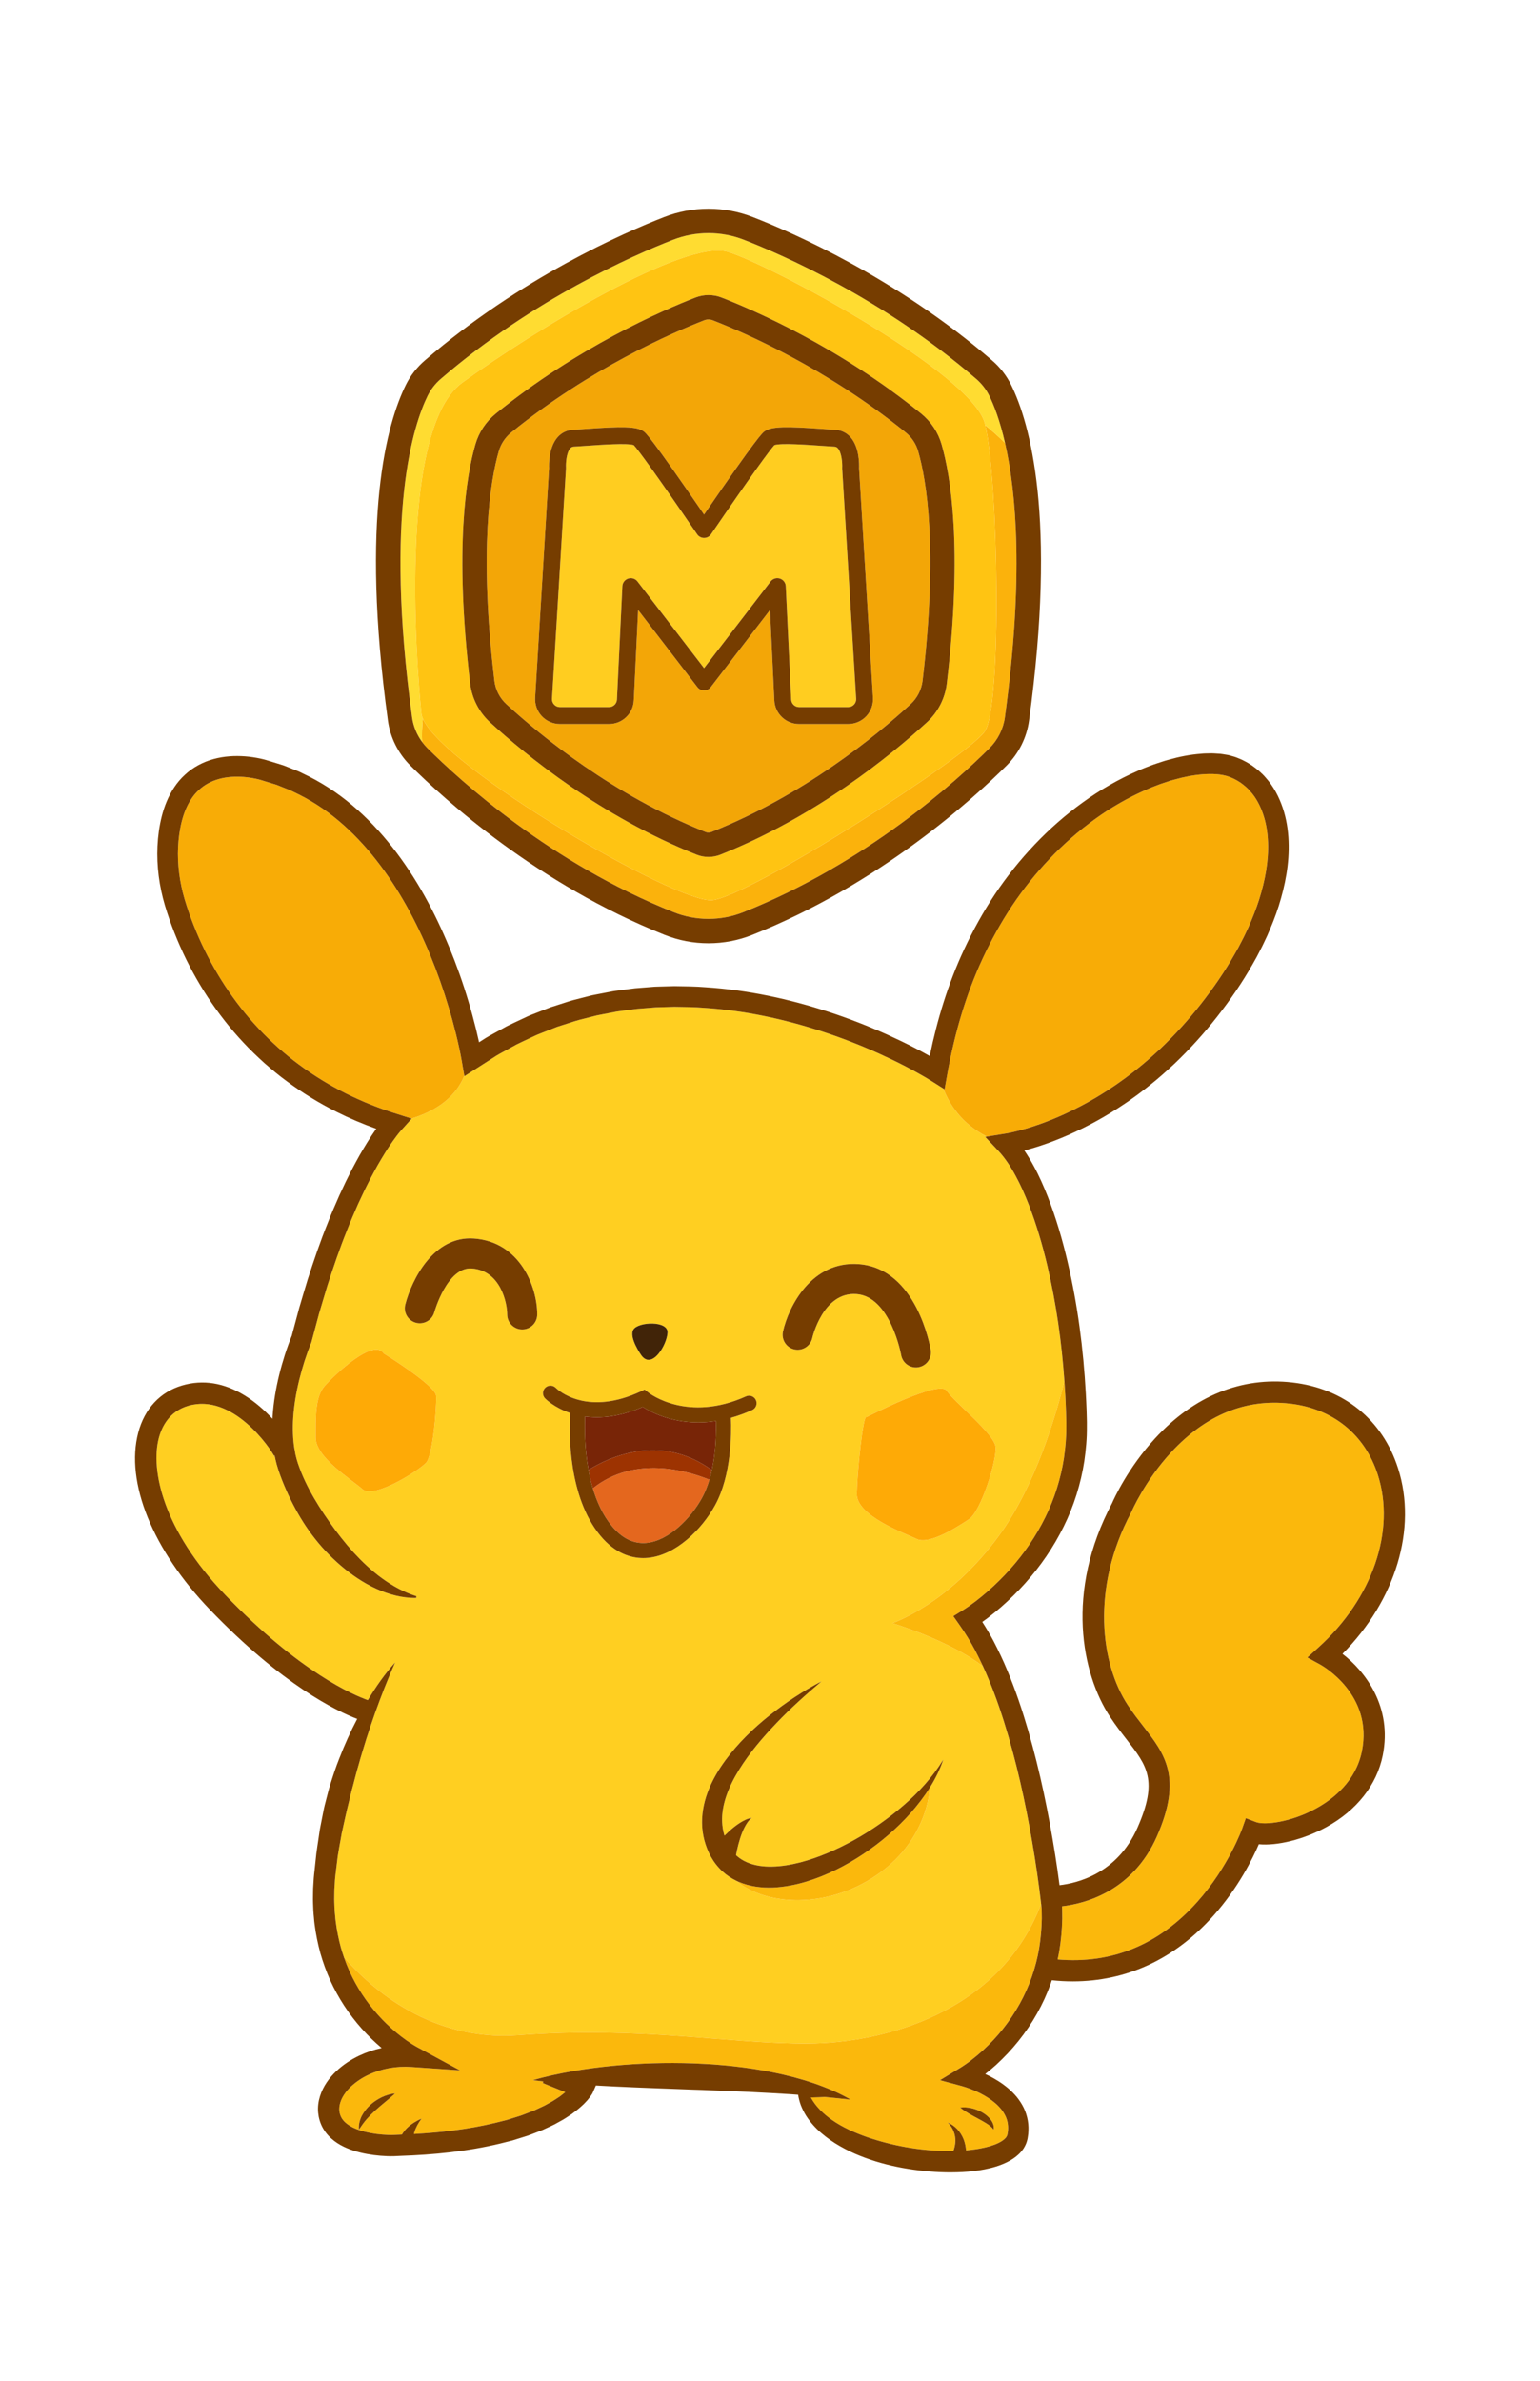 <?xml version="1.0" encoding="UTF-8"?>
<svg id="Layer_2" xmlns="http://www.w3.org/2000/svg" version="1.1" viewBox="0 0 1212.615 1873.808">
  <!-- Generator: Adobe Illustrator 29.7.1, SVG Export Plug-In . SVG Version: 2.1.1 Build 8)  -->
  <defs>
    <style>
      .st0 {
        fill: #f3a607;
      }

      .st1 {
        fill: #ffdc31;
      }

      .st2 {
        fill: #ffc412;
      }

      .st3 {
        fill: #fbb20c;
      }

      .st4 {
        fill: #fbb80c;
      }

      .st5 {
        fill: #412408;
      }

      .st6 {
        fill: #782507;
      }

      .st7 {
        fill: #f8ac06;
      }

      .st8 {
        fill: #9d3301;
      }

      .st9 {
        fill: #e4671e;
      }

      .st10 {
        fill: #763d00;
      }

      .st11 {
        fill: #ffcd20;
      }

      .st12 {
        fill: #feaa06;
      }

      .st13 {
        fill: #ffcf21;
      }
    </style>
  </defs>
  <path class="st9" d="M558.581,1164.462c-1.521,5.066-3.442,9.985-5.908,14.446-8.7,15.819-26.07,33.618-43.632,35.287-10.0.931-19.187-3.515-27.266-13.279-7.016-8.464-11.772-18.892-14.963-29.659,33.219-26.543,75.418-13.5,91.769-6.794Z"/>
  <path class="st8" d="M560.516,1156.884c-.547,2.541-1.196,5.081-1.935,7.577-16.351-6.706-58.55-19.748-91.769,6.794-1.448-4.815-2.57-9.689-3.427-14.49,14.844-9.335,56.084-29.704,97.131.118Z"/>
  <path class="st6" d="M563.736,1118.274c.236,8.36.059,23.574-3.22,38.61-41.047-29.822-82.287-9.453-97.131-.118-3.131-17.193-3.087-33.396-2.733-42.067,11.92,1.625,27.119.399,45.479-7.518,6.233,4.018,21.609,12.171,43.617,12.171,4.402,0,9.069-.325,13.988-1.078Z"/>
  <path class="st13" d="M824.732,996.343c6.957,29.615,11.211,59.954,13.353,90.44-6.691,27.296-22.806,82.405-51.549,121.724-39.615,54.223-83.926,68.816-83.926,68.816,0,0,45.523,13.781,71.416,34.076,1.433,3.072,2.806,6.189,4.091,9.35,6.248,14.8,11.373,30.206,15.923,45.774,9.054,31.21,15.627,63.277,20.753,95.536,1.256,8.065,2.437,16.144,3.501,24.238.532,4.003,1.019,8.006,1.477,12.008-32.761,86.068-124.678,109.538-183.376,109.878-61.505.354-131.369-13.899-228.323-6.602-67.516,5.081-114.812-35.331-137.307-61.401-.886-2.555-1.699-5.14-2.452-7.755-1.743-6.543-3.117-13.205-3.959-19.955-.295-1.669-.354-3.382-.532-5.081-.133-1.699-.369-3.382-.414-5.096-.089-3.412-.354-6.809-.222-10.236l.074-5.14.325-5.14c.133-3.397.606-6.913,1.019-10.413l1.285-10.472c.502-3.486,1.182-6.942,1.772-10.398l.931-5.199.458-2.6.576-2.57,2.275-10.31c1.492-6.868,3.338-13.663,4.919-20.531,1.905-6.765,3.456-13.663,5.524-20.413,1.817-6.824,4.018-13.545,6.056-20.339,1.123-3.353,2.245-6.735,3.323-10.118l3.486-10.088c4.815-13.426,10-26.764,15.893-40.073-8.183,9.084-15.184,19.172-21.491,29.659-10.93-3.855-53.602-21.831-112.197-82.73-49.23-51.15-58.994-98.49-52.391-123.482,2.408-9.158,8.375-20.989,23.027-25.346,35.198-10.443,65.079,33.514,68.358,40.516-.03-.074-.31-.694-.473-1.625l.266-.059c.192,1.049.384,2.097.62,3.146l1.049,4.21,1.27,4.18c.901,2.688,1.817,5.288,2.836,7.873,2.038,5.17,4.239,10.221,6.662,15.169,4.86,9.882,10.428,19.409,17.06,28.182,3.309,4.387,6.824,8.626,10.605,12.644,3.766,4.003,7.755,7.814,11.935,11.418,8.39,7.149,17.577,13.486,27.65,18.123,10,4.608,20.959,7.592,31.801,7.371l.192-1.359c-10.088-3.22-19.054-8.257-27.237-14.209-8.183-5.938-15.524-12.939-22.348-20.339-6.78-7.489-12.983-15.465-18.788-23.707-5.82-8.242-11.285-16.75-15.997-25.656-2.334-4.461-4.505-9.01-6.366-13.633-.931-2.319-1.802-4.682-2.585-6.986l-1.034-3.368-.857-3.456c-.177-.812-.325-1.61-.473-2.422l.207-.044c-.059-.384-.236-.916-.502-1.551-1.374-8.124-1.61-16.617-1.063-25.139.65-9.941,2.349-19.925,4.771-29.777,1.211-4.933,2.6-9.822,4.136-14.667.783-2.408,1.595-4.815,2.452-7.193.857-2.349,1.802-4.83,2.673-6.913l.251-.591.177-.65,5.938-22.2c2.171-7.326,4.328-14.682,6.558-21.993,4.727-14.534,9.601-29.039,15.317-43.16,2.718-7.119,5.849-14.047,8.862-21.033l4.845-10.295c1.64-3.427,3.412-6.765,5.111-10.147,1.713-3.368,3.604-6.617,5.391-9.941,1.905-3.25,3.781-6.514,5.775-9.675l2.998-4.712,3.146-4.579c1.063-1.492,2.142-2.969,3.235-4.416,1.063-1.359,2.304-2.925,3.161-3.885l8.552-9.497-.118-.03c25.745-8.035,36.661-21.757,41.52-33.736l.074.399,10.517-6.735,9.896-6.351,4.948-3.176c1.669-1.034,3.427-1.92,5.125-2.88l10.295-5.687c3.486-1.772,7.06-3.353,10.59-5.052l5.317-2.496c1.787-.798,3.634-1.448,5.45-2.186l10.93-4.298,11.181-3.589c1.876-.561,3.707-1.256,5.613-1.728l5.687-1.448,5.687-1.448,2.851-.724c.96-.236,1.92-.384,2.88-.576l11.551-2.23c1.905-.428,3.87-.576,5.805-.871l5.834-.783c1.95-.251,3.885-.547,5.834-.753l5.864-.473,5.879-.473,2.925-.236,2.954-.089,11.787-.325c7.858.133,15.731.148,23.589.812,31.447,2.068,62.612,8.759,92.715,18.596,15.051,4.919,29.851,10.679,44.312,17.163,7.208,3.294,14.372,6.676,21.388,10.339,3.501,1.832,6.986,3.693,10.413,5.628,3.397,1.891,6.913,3.944,9.985,5.893l9.305,5.879c4.608,12.23,14.401,27.665,34.253,37.827l-1.285.207,10.472,11.167c2.57,2.718,4.948,5.834,7.208,9.099,2.216,3.309,4.313,6.78,6.248,10.384,3.929,7.178,7.282,14.83,10.339,22.614,6.056,15.612,10.842,31.89,14.726,48.403ZM763.079,1195.48c9.379-6.263,21.89-46.394,20.856-56.822-1.049-10.428-32.85-35.449-38.581-44.312-5.731-8.862-63.085,20.856-63.085,20.856-2.6-2.614-7.297,42.746-7.636,60.205-.354,17.459,37.355,31.018,47.266,35.715,9.896,4.682,31.801-9.394,41.18-15.642ZM738.117,1396.049c1.758-3.707,3.382-7.459,4.623-11.329-8.493,13.84-19.305,25.671-31.299,36.025-11.964,10.369-24.962,19.438-38.625,27.089-13.663,7.607-28.035,13.943-42.746,17.784-7.326,1.861-14.756,3.161-21.964,3.279-7.193.192-14.18-.812-20.058-3.427-2.939-1.285-5.628-2.954-7.947-5.022-.192-.177-.369-.369-.561-.561.251-1.344.517-2.703.798-4.047.665-3.058,1.477-6.071,2.408-9.054.945-2.984,2.053-5.893,3.471-8.656,1.433-2.762,3.087-5.495,5.701-7.548-3.338.458-6.543,2.142-9.468,4.003-2.954,1.905-5.716,4.106-8.301,6.47-1.256,1.137-2.496,2.304-3.693,3.501-.074-.222-.162-.458-.222-.679-.945-3.235-1.462-6.588-1.625-10-.34-6.839,1.019-13.914,3.397-20.871,2.422-6.927,5.879-13.737,9.926-20.28,8.109-13.116,18.434-25.258,29.467-36.749,11.034-11.536,22.998-22.333,35.42-32.776-3.648,1.802-7.164,3.826-10.709,5.864-3.486,2.083-6.942,4.254-10.354,6.484-6.839,4.446-13.412,9.32-19.866,14.387-12.791,10.266-24.8,21.801-34.829,35.449-4.978,6.839-9.468,14.239-12.806,22.392-3.368,8.109-5.524,17.104-5.48,26.454,0,4.653.635,9.365,1.817,13.914,1.211,4.549,2.91,8.907,5.258,13.146,2.349,4.195,5.436,8.139,9.099,11.492,3.176,2.895,6.809,5.303,10.605,7.178,23.131,19.482,66.911,21.255,102.714.679,49.009-28.153,49.851-73.838,49.851-73.838,2.186-3.486,4.18-7.09,5.997-10.753ZM723.11,1075.942c6.455-1.063,10.812-7.134,9.749-13.574-.428-2.629-11.063-64.119-56.645-67.561-37.237-2.806-55.316,33.441-59.688,52.982-1.418,6.381,2.585,12.688,8.951,14.121,6.366,1.418,12.688-2.585,14.106-8.951.089-.369,8.434-36.601,34.859-34.593,26.646,2.009,35.021,47.399,35.095,47.827.96,5.79,5.967,9.911,11.654,9.911.635,0,1.285-.059,1.92-.162ZM592.258,1109.633c2.969-1.344,4.298-4.845,2.954-7.814-1.344-2.969-4.845-4.298-7.814-2.954-45.907,20.708-75.714-2.097-76.94-3.058l-2.865-2.289-3.309,1.551c-20.265,9.394-35.966,9.557-47.029,6.986-.414-.162-.857-.281-1.315-.34-11.639-3.028-17.769-8.995-18.271-9.497-2.275-2.334-5.997-2.393-8.331-.133-2.349,2.26-2.422,6.012-.162,8.36.561.576,7.267,7.311,19.763,11.521-.931,15.982-1.536,65.98,23.736,96.496,11.757,14.195,24.327,17.666,33.795,17.666,1.285,0,2.526-.059,3.693-.177,21.949-2.083,42.377-22.274,52.864-41.358,12.954-23.559,12.998-56.335,12.466-68.846,5.362-1.492,10.945-3.486,16.765-6.115ZM525.613,1048.734c.532-9.645-22.939-8.611-26.838-2.526-3.914,6.085,6.012,20.117,6.514,20.767,8.345,10.679,19.807-8.611,20.324-18.242ZM411.186,1046.208c6.529,0,11.816-5.288,11.816-11.816,0-21.757-13.545-57.206-49.91-59.762-31.314-2.201-48.654,31.594-53.957,51.904-1.654,6.322,2.127,12.777,8.434,14.431,6.322,1.64,12.777-2.142,14.431-8.449.089-.354,10.147-35.671,29.438-34.297,22.806,1.595,27.931,27.296,27.931,36.173,0,6.529,5.303,11.816,11.816,11.816ZM335.605,1150.976c5.214-5.923,8.331-44.12,7.814-52.465-.517-8.345-41.18-33.367-41.18-33.367-8.345-12.511-38.581,16.691-46.394,25.287-7.828,8.596-7.297,25.287-7.297,40.929,0,15.627,28.138,32.835,37,40.663,8.862,7.814,44.843-15.125,50.057-21.048Z"/>
  <path class="st4" d="M732.12,1406.802s-.842,45.685-49.851,73.838c-35.804,20.575-79.584,18.803-102.714-.679.576.281,1.152.547,1.743.812,8.966,3.899,18.419,4.963,27.311,4.653,8.951-.414,17.518-2.097,25.73-4.52,8.198-2.481,16.085-5.613,23.633-9.335,7.563-3.678,14.785-7.902,21.727-12.525,13.84-9.261,26.543-20.103,37.532-32.48,5.421-6.248,10.531-12.762,14.889-19.763Z"/>
  <path class="st4" d="M1084.886,1160.562c14.15,44.12-4.21,97.486-46.778,135.919l-8.685,7.887,10.28,5.657c1.699.945,41.697,23.589,32.658,68.166-4.756,23.426-22.274,37.414-36.129,45.021-19.911,10.915-40.545,13.249-47.207,10.694l-8.035-3.087-2.865,8.124c-.103.295-10.856,30.368-35.464,57.842-30.221,33.721-67.147,48.905-109.878,45.227.458-2.068.857-4.136,1.226-6.218,1.477-8.552,2.216-17.208,2.408-25.848l-.074-6.647c-.044-1.004,0-1.95-.118-3.131,17.577-2.009,55.567-11.492,74.754-55.079,20.428-46.439,5.997-65.02-10.694-86.541-4.018-5.17-8.168-10.502-12.23-16.676-21.491-32.584-29.068-92.006,2.481-151.324l.325-.679c.103-.236,10.502-24.49,31.358-47.029,27.193-29.379,58.639-42.259,93.439-38.271,33.825,3.87,59.053,24.283,69.23,55.995Z"/>
  <path class="st4" d="M839.502,1116.502l.074,3.19-.015,3.087c.118,8.242-.679,16.44-1.817,24.563-2.496,16.233-7.444,32.067-14.771,46.808-7.267,14.771-16.706,28.522-27.769,40.87-5.524,6.174-11.462,12.008-17.695,17.474-3.131,2.703-6.322,5.347-9.601,7.843-1.64,1.241-3.294,2.467-4.963,3.634l-2.511,1.713c-.812.547-1.728,1.123-2.378,1.536l-7.459,4.594,5.022,7.134c4.49,6.366,8.596,13.087,12.333,20.103,2.097,4.062,4.136,8.168,6.071,12.348-25.893-20.295-71.416-34.076-71.416-34.076,0,0,44.312-14.593,83.926-68.816,28.744-39.319,44.858-94.428,51.549-121.724.251,3.515.473,7.046.665,10.561.266,4.254.384,8.508.576,12.777l.177,6.381Z"/>
  <path class="st4" d="M279.831,1675.154c-5.007-2.083-8.951-5.052-10.901-8.449-.502-.857-.871-1.758-1.182-2.703-.148-.473-.236-.99-.384-1.492l-.222-1.521c-.162-2.068.103-4.21.783-6.396,1.344-4.387,4.402-8.759,8.301-12.496,3.973-3.707,8.7-6.913,13.87-9.32,10.31-4.889,22.097-6.972,33.618-6.174l38.448,2.673-34.017-18.448c-.443-.236-1.241-.694-1.905-1.093-.694-.399-1.388-.842-2.083-1.285-1.388-.886-2.777-1.817-4.151-2.792-2.747-1.935-5.421-4.003-8.035-6.159-5.184-4.343-10.088-9.069-14.608-14.135-9.04-10.103-16.513-21.565-22.126-33.869-1.654-3.707-3.146-7.474-4.475-11.314,22.496,26.07,69.791,66.482,137.307,61.401,96.954-7.297,166.819,6.957,228.323,6.602,58.698-.34,150.615-23.81,183.376-109.878,0,.03.015.074.015.103l.325,3.013c.118.665.074,1.684.103,2.629l.074,5.701c-.148,7.828-.812,15.627-2.068,23.323-1.256,7.695-3.264,15.243-5.805,22.599-5.125,14.697-12.836,28.492-22.555,40.767-4.83,6.159-10.251,11.846-15.997,17.163-2.895,2.614-5.893,5.155-8.966,7.518-1.536,1.196-3.102,2.349-4.682,3.442-.783.547-1.58,1.093-2.363,1.595l-1.167.753-1.049.635-15.509,9.468,17.385,4.682c.931.251,2.26.665,3.412,1.063,1.196.399,2.393.842,3.574,1.3,2.363.916,4.697,1.935,6.942,3.072,4.49,2.26,8.7,4.933,12.274,8.02,1.772,1.551,3.368,3.205,4.771,4.933,1.359,1.743,2.467,3.574,3.338,5.45,1.713,3.766,2.23,7.769,1.772,11.949l-.281,1.58-.118.798c-.059.177-.103.251-.133.384-.118.487-.399.96-.709,1.477-.724,1.034-1.994,2.216-3.663,3.279-3.382,2.156-7.991,3.781-12.791,4.904-4.889,1.152-10.014,1.905-15.243,2.363-.251-2.984-.871-5.938-1.905-8.7-2.437-6.159-7.075-11.063-12.525-13.175,2.112,1.979,3.634,4.402,4.623,6.913,1.004,2.496,1.418,5.096,1.388,7.592-.103,2.541-.576,4.963-1.403,7.297-.059.192-.133.384-.207.576-1.846.044-3.707.059-5.554.03-21.137-.34-42.48-4.195-62.332-10.989-9.867-3.501-19.482-7.74-27.769-13.589-6.735-4.771-12.673-10.487-16.543-17.562,2.127-.044,4.269-.103,6.41-.207,1.507-.089,3.013-.148,4.52-.236,6.735.635,13.515,1.344,20.398,2.097-9.261-5.45-19.246-9.542-29.393-13.028-2.555-.827-5.096-1.713-7.681-2.452l-7.74-2.186c-5.184-1.315-10.398-2.6-15.642-3.634-10.472-2.186-21.048-3.766-31.639-4.933-2.644-.34-5.288-.561-7.947-.798l-7.961-.679c-5.303-.325-10.605-.635-15.923-.842-21.24-.768-42.465-.074-63.572,1.95-10.561,1.049-21.078,2.422-31.55,4.239-10.458,1.861-20.886,4.032-31.181,7.075,2.718.34,5.436.665,8.153.96l-.266,1.315,17.636,7.134c-1.448,1.211-2.998,2.378-4.52,3.545-2.511,1.566-4.845,3.323-7.548,4.697l-3.929,2.171c-1.329.709-2.747,1.3-4.121,1.95l-4.136,1.935c-1.403.606-2.865,1.108-4.298,1.669-2.895,1.063-5.701,2.319-8.7,3.161l-8.907,2.792-9.113,2.275c-20.738,4.978-42.229,7.533-63.868,8.715.074-.414.177-.842.295-1.256.532-1.846,1.329-3.707,2.289-5.524.99-1.817,2.112-3.619,3.456-5.303-2.009.798-3.959,1.817-5.849,2.998-1.905,1.196-3.752,2.57-5.48,4.224-1.536,1.492-2.969,3.25-4.21,5.288-.665.03-1.329.074-2.009.089l-4.771.222c-1.285.044-2.836.015-4.298-.03-2.969-.118-5.967-.354-8.907-.739-5.879-.783-11.624-2.083-16.602-4.165ZM284.794,1665.154c-1.64,3.368-2.555,7.149-2.201,10.797,2.068-3.087,3.944-5.746,6.085-8.242,2.186-2.437,4.461-4.712,6.868-6.927,2.437-2.201,4.978-4.328,7.577-6.484,2.614-2.186,5.258-4.372,7.976-6.839-3.693.236-7.164,1.403-10.443,2.91-3.264,1.566-6.337,3.574-9.069,6.041-2.718,2.481-5.066,5.436-6.794,8.744ZM782.37,1675.951c.384-1.477.133-3.087-.399-4.549-.561-1.477-1.403-2.792-2.363-3.973-1.964-2.349-4.387-4.136-6.927-5.495-2.555-1.374-5.258-2.334-8.035-2.954-2.792-.576-5.657-.871-8.626-.399,2.304,1.891,4.638,3.353,6.957,4.727,2.319,1.359,4.638,2.6,6.898,3.826,2.275,1.226,4.505,2.408,6.617,3.737,2.097,1.359,4.121,2.659,5.879,5.081Z"/>
  <path class="st12" d="M783.935,1138.657c1.034,10.428-11.477,50.56-20.856,56.822-9.379,6.248-31.284,20.324-41.18,15.642-9.911-4.697-47.62-18.256-47.266-35.715.34-17.459,5.037-62.819,7.636-60.205,0,0,57.354-29.718,63.085-20.856,5.731,8.862,37.532,33.884,38.581,44.312Z"/>
  <path class="st12" d="M343.418,1098.511c.517,8.345-2.6,46.542-7.814,52.465-5.214,5.923-41.195,28.862-50.057,21.048-8.862-7.828-37-25.036-37-40.663,0-15.642-.532-32.333,7.297-40.929,7.814-8.596,38.049-37.798,46.394-25.287,0,0,40.663,25.021,41.18,33.367Z"/>
  <path class="st5" d="M498.775,1046.208c3.899-6.085,27.37-7.119,26.838,2.526-.517,9.63-11.979,28.921-20.324,18.242-.502-.65-10.428-14.682-6.514-20.767Z"/>
  <path class="st7" d="M998.419,662.676c.606,15.036-2.334,30.413-6.986,45.227-2.349,7.415-5.288,14.682-8.449,21.875-1.699,3.545-3.279,7.134-5.155,10.605l-2.733,5.258-2.91,5.155c-7.784,13.751-16.868,26.868-26.676,39.393-9.808,12.496-20.487,24.283-31.963,35.213-5.82,5.376-11.713,10.679-17.917,15.598-3.043,2.526-6.233,4.86-9.379,7.267-3.22,2.289-6.381,4.668-9.689,6.839-13.072,8.892-26.942,16.573-41.343,22.983-7.193,3.19-14.549,6.012-21.993,8.449-3.722,1.196-7.474,2.334-11.226,3.294-1.876.487-3.752.931-5.628,1.344l-2.792.561-1.359.251-1.196.192-14.002,2.289c-19.852-10.162-29.645-25.597-34.253-37.827l.975.62,2.142-11.949c5.613-31.387,14.446-62.243,27.857-91.046,6.706-14.372,14.387-28.286,23.145-41.461,8.803-13.161,18.714-25.538,29.6-36.985,10.871-11.432,22.761-21.89,35.523-31.107,12.732-9.261,26.439-17.119,40.752-23.352,3.545-1.654,7.223-2.91,10.842-4.343,1.832-.65,3.678-1.226,5.509-1.832l2.762-.916,2.792-.753c7.415-2.127,14.963-3.589,22.392-4.151,7.371-.547,14.815-.236,20.694,1.905,1.566.65,3.176,1.211,4.653,2.068,1.536.709,2.939,1.684,4.372,2.57,2.733,1.994,5.406,4.136,7.622,6.78,4.623,5.066,7.932,11.462,10.251,18.286,2.304,6.839,3.486,14.209,3.766,21.698Z"/>
  <path class="st7" d="M363.55,834.812l2.038,11.728c-4.86,11.979-15.775,25.701-41.52,33.736l-11.935-3.781c-13.707-4.313-27.104-9.616-39.91-16.056-12.806-6.41-25.051-13.929-36.542-22.436-5.79-4.21-11.27-8.818-16.676-13.5-5.273-4.83-10.487-9.734-15.332-14.992-9.837-10.398-18.64-21.757-26.543-33.721-7.828-11.994-14.741-24.623-20.531-37.754-2.895-6.558-5.539-13.234-7.902-19.999-1.167-3.382-2.289-6.824-3.294-10.192-.99-3.353-1.861-6.721-2.57-10.133-2.895-13.618-3.589-27.65-1.684-41.298.975-6.78,2.541-13.382,5.052-19.349,2.526-5.953,5.893-11.344,10.413-15.376,4.416-4.136,9.852-7.016,15.893-8.67,6.026-1.669,12.629-2.068,19.231-1.58,3.294.251,6.617.753,9.852,1.448.798.177,1.595.354,2.363.561l1.137.31,1.27.384,5.125,1.58,5.14,1.566c1.713.502,3.279,1.256,4.933,1.876l4.874,1.935c.812.34,1.654.62,2.437,1.004l2.363,1.152c12.717,5.923,24.652,13.604,35.464,22.732,10.827,9.128,20.634,19.541,29.467,30.782,17.68,22.525,31.52,48.196,42.598,74.961,5.509,13.397,10.384,27.104,14.519,41.033,2.112,6.957,3.988,13.973,5.746,21.004.871,3.53,1.684,7.06,2.452,10.59.768,3.486,1.492,7.134,2.068,10.458Z"/>
  <path class="st3" d="M791.365,348.61c8.862,38.802,14.903,106.082-.118,215.916-1.241,9.084-5.524,17.666-12.038,24.165-26.07,25.996-97.161,90.632-193.967,129.183-8.729,3.486-17.946,5.244-27.385,5.244s-18.655-1.758-27.399-5.244c-48.403-19.276-90.366-45.08-123.497-69.303-33.13-24.224-57.428-46.882-70.47-59.88-1.507-1.492-2.88-3.102-4.121-4.8-.325-6.204-.03-12.54.561-18.419,16.248,38.448,199.314,145.638,227.91,142.92,29.393-2.777,200.673-112.596,214.572-132.758,13.722-19.896,10.517-198.221.399-240.952,4.919,4.003,10.443,8.803,15.553,13.929Z"/>
  <path class="st1" d="M791.365,348.61c-5.111-5.125-10.635-9.926-15.553-13.929-.133-.561-.266-1.108-.399-1.625-10.428-39.629-168.207-124.427-202.268-134.855-34.061-10.428-153.614,62.553-209.107,102.877-55.493,40.309-32.495,259.297-32.082,261.35.192.96.517,1.979.975,3.043-.591,5.879-.886,12.215-.561,18.419-4.195-5.672-6.957-12.378-7.917-19.364-22.023-161.147,1.256-230.672,12.289-253.079,2.481-5.052,5.997-9.542,10.443-13.367,73.129-62.937,152.122-97.441,182.682-109.346,8.951-3.486,18.36-5.258,27.99-5.258,9.616,0,19.039,1.772,27.975,5.258,30.575,11.905,109.553,46.409,182.697,109.346,4.431,3.826,7.947,8.316,10.428,13.367,3.515,7.134,8.272,19.039,12.407,37.163Z"/>
  <path class="st2" d="M332.931,565.471c-.458-1.063-.783-2.083-.975-3.043-.414-2.053-23.411-221.041,32.082-261.35,55.493-40.324,175.046-113.305,209.107-102.877,34.061,10.428,191.84,95.226,202.268,134.855.133.517.266,1.063.399,1.625,10.118,42.731,13.323,221.056-.399,240.952-13.899,20.162-185.179,129.981-214.572,132.758-28.596,2.718-211.662-104.472-227.91-142.92ZM745.517,537.909c12.703-107.057,2.895-163.776-4.077-188.059-2.762-9.616-8.345-18.05-16.129-24.371-64.355-52.229-131.355-81.268-157.159-91.326-6.573-2.57-14.017-2.555-20.59,0-25.819,10.059-92.818,39.098-157.159,91.326-7.784,6.322-13.367,14.756-16.129,24.371-6.986,24.283-16.779,81.002-4.077,188.074,1.388,11.684,6.927,22.496,15.583,30.442,28.359,26.026,87.22,74.148,162.727,104.236,2.969,1.182,6.115,1.772,9.35,1.772s6.381-.591,9.35-1.772c75.507-30.088,134.353-78.21,162.712-104.236,8.67-7.947,14.209-18.759,15.598-30.457Z"/>
  <path class="st0" d="M722.977,355.153c6.573,22.894,15.775,76.777,3.471,180.496-.857,7.134-4.224,13.737-9.497,18.567-27.399,25.125-84.192,71.593-156.849,100.543-1.403.561-3.087.561-4.49,0-72.656-28.95-129.464-75.418-156.849-100.543-5.273-4.83-8.656-11.432-9.497-18.567-12.304-103.719-3.117-157.602,3.456-180.496,1.669-5.82,5.052-10.93,9.778-14.771,62.243-50.515,127.056-78.609,152.033-88.343,1.049-.414,2.171-.62,3.323-.62s2.26.207,3.323.62c24.977,9.734,89.775,37.827,152.019,88.343,4.727,3.84,8.109,8.951,9.778,14.771ZM682.107,563.625c3.678-3.914,5.598-9.217,5.273-14.579l-10.96-180.585c.133-2.984.295-16.587-6.794-24.504-3.146-3.515-7.311-5.495-12.038-5.731-2.777-.133-6.44-.399-10.295-.679-27.547-1.979-39.954-2.142-45.464,2.009-1.492,1.108-5.347,4.003-47.458,65.374-42.096-61.372-45.951-64.267-47.443-65.374-5.524-4.151-17.917-3.988-45.464-2.009-3.855.281-7.518.547-10.295.679-4.727.236-8.892,2.216-12.038,5.731-7.09,7.917-6.927,21.521-6.794,24.504l-10.96,180.585c-.325,5.362,1.595,10.664,5.273,14.579,3.678,3.899,8.862,6.145,14.224,6.145h38.655c10.443,0,19.024-8.168,19.512-18.596l3.412-71.12,46.66,60.707c1.256,1.64,3.205,2.6,5.258,2.6,2.068,0,4.018-.96,5.273-2.6l46.66-60.707,3.397,71.12c.502,10.428,9.084,18.596,19.527,18.596h38.655c5.362,0,10.546-2.245,14.224-6.145Z"/>
  <path class="st11" d="M674.116,549.859c.015.133.015.251.015.384,0,1.595-.591,3.087-1.699,4.269-1.196,1.27-2.806,1.964-4.549,1.964h-38.655c-3.338,0-6.085-2.614-6.248-5.938l-4.269-89.214c-.133-2.792-1.994-5.184-4.653-6.026-.65-.207-1.329-.31-1.994-.31-2.024,0-3.988.931-5.273,2.6l-52.421,68.21-52.421-68.21c-1.699-2.201-4.594-3.131-7.252-2.289s-4.52,3.235-4.653,6.026l-4.269,89.214c-.162,3.323-2.91,5.938-6.248,5.938h-38.655c-1.743,0-3.353-.694-4.549-1.964s-1.787-2.925-1.684-4.653l10.989-180.954c.015-.266.015-.532,0-.812-.207-3.501.34-11.846,3.397-15.273.783-.871,1.595-1.256,2.806-1.315,2.925-.148,6.647-.414,10.59-.694,10.354-.739,31.653-2.275,36.601-.502,3.22,3.382,17.976,23.47,49.865,70.131,1.241,1.817,3.294,2.895,5.48,2.895,2.201,0,4.254-1.078,5.495-2.895,31.89-46.66,46.645-66.748,49.865-70.131,4.948-1.772,26.247-.236,36.601.502,3.944.281,7.666.547,10.59.694,1.196.059,2.009.443,2.792,1.315,3.028,3.368,3.604,11.757,3.412,15.273-.015.281-.015.547,0,.812l10.989,180.954Z"/>
  <path class="st10" d="M365.589,846.54l-2.038-11.728c-.576-3.323-1.3-6.972-2.068-10.458-.768-3.53-1.58-7.06-2.452-10.59-1.758-7.031-3.634-14.047-5.746-21.004-4.136-13.929-9.01-27.636-14.519-41.033-11.078-26.764-24.918-52.435-42.598-74.961-8.833-11.24-18.64-21.654-29.467-30.782-10.812-9.128-22.747-16.809-35.464-22.732l-2.363-1.152c-.783-.384-1.625-.665-2.437-1.004l-4.874-1.935c-1.654-.62-3.22-1.374-4.933-1.876l-5.14-1.566-5.125-1.58-1.27-.384-1.137-.31c-.768-.207-1.566-.384-2.363-.561-3.235-.694-6.558-1.196-9.852-1.448-6.602-.487-13.205-.089-19.231,1.58-6.041,1.654-11.477,4.535-15.893,8.67-4.52,4.032-7.887,9.424-10.413,15.376-2.511,5.967-4.077,12.57-5.052,19.349-1.905,13.648-1.211,27.68,1.684,41.298.709,3.412,1.58,6.78,2.57,10.133,1.004,3.368,2.127,6.809,3.294,10.192,2.363,6.765,5.007,13.441,7.902,19.999,5.79,13.131,12.703,25.76,20.531,37.754,7.902,11.964,16.706,23.323,26.543,33.721,4.845,5.258,10.059,10.162,15.332,14.992,5.406,4.682,10.886,9.291,16.676,13.5,11.492,8.508,23.736,16.026,36.542,22.436,12.806,6.44,26.203,11.743,39.91,16.056l11.935,3.781.118.03-8.552,9.497c-.857.96-2.097,2.526-3.161,3.885-1.093,1.448-2.171,2.925-3.235,4.416l-3.146,4.579-2.998,4.712c-1.994,3.161-3.87,6.425-5.775,9.675-1.787,3.323-3.678,6.573-5.391,9.941-1.699,3.382-3.471,6.721-5.111,10.147l-4.845,10.295c-3.013,6.986-6.145,13.914-8.862,21.033-5.716,14.121-10.59,28.625-15.317,43.16-2.23,7.311-4.387,14.667-6.558,21.993l-5.938,22.2-.177.65-.251.591c-.871,2.083-1.817,4.564-2.673,6.913-.857,2.378-1.669,4.786-2.452,7.193-1.536,4.845-2.925,9.734-4.136,14.667-2.422,9.852-4.121,19.837-4.771,29.777-.547,8.523-.31,17.016,1.063,25.139.266.635.443,1.167.502,1.551l-.207.044c.148.812.295,1.61.473,2.422l.857,3.456,1.034,3.368c.783,2.304,1.654,4.668,2.585,6.986,1.861,4.623,4.032,9.173,6.366,13.633,4.712,8.907,10.177,17.414,15.997,25.656,5.805,8.242,12.008,16.218,18.788,23.707,6.824,7.4,14.165,14.401,22.348,20.339,8.183,5.953,17.149,10.989,27.237,14.209l-.192,1.359c-10.842.222-21.801-2.762-31.801-7.371-10.074-4.638-19.261-10.975-27.65-18.123-4.18-3.604-8.168-7.415-11.935-11.418-3.781-4.018-7.297-8.257-10.605-12.644-6.632-8.774-12.2-18.301-17.06-28.182-2.422-4.948-4.623-10-6.662-15.169-1.019-2.585-1.935-5.184-2.836-7.873l-1.27-4.18-1.049-4.21c-.236-1.049-.428-2.097-.62-3.146l-.266.059c.162.931.443,1.551.473,1.625-3.279-7.001-33.16-50.958-68.358-40.516-14.652,4.357-20.62,16.189-23.027,25.346-6.602,24.992,3.161,72.331,52.391,123.482,58.595,60.899,101.267,78.875,112.197,82.73,6.307-10.487,13.308-20.575,21.491-29.659-5.893,13.308-11.078,26.646-15.893,40.073l-3.486,10.088c-1.078,3.382-2.201,6.765-3.323,10.118-2.038,6.794-4.239,13.515-6.056,20.339-2.068,6.75-3.619,13.648-5.524,20.413-1.58,6.868-3.427,13.663-4.919,20.531l-2.275,10.31-.576,2.57-.458,2.6-.931,5.199c-.591,3.456-1.27,6.913-1.772,10.398l-1.285,10.472c-.414,3.501-.886,7.016-1.019,10.413l-.325,5.14-.074,5.14c-.133,3.427.133,6.824.222,10.236.044,1.713.281,3.397.414,5.096.177,1.699.236,3.412.532,5.081.842,6.75,2.216,13.412,3.959,19.955.753,2.614,1.566,5.199,2.452,7.755,1.329,3.84,2.821,7.607,4.475,11.314,5.613,12.304,13.087,23.766,22.126,33.869,4.52,5.066,9.424,9.793,14.608,14.135,2.614,2.156,5.288,4.224,8.035,6.159,1.374.975,2.762,1.905,4.151,2.792.694.443,1.388.886,2.083,1.285.665.399,1.462.857,1.905,1.093l34.017,18.448-38.448-2.673c-11.521-.798-23.308,1.285-33.618,6.174-5.17,2.408-9.896,5.613-13.87,9.32-3.899,3.737-6.957,8.109-8.301,12.496-.679,2.186-.945,4.328-.783,6.396l.222,1.521c.148.502.236,1.019.384,1.492.31.945.679,1.846,1.182,2.703,1.95,3.397,5.893,6.366,10.901,8.449,4.978,2.083,10.723,3.382,16.602,4.165,2.939.384,5.938.62,8.907.739,1.462.044,3.013.074,4.298.03l4.771-.222c.679-.015,1.344-.059,2.009-.089,1.241-2.038,2.673-3.796,4.21-5.288,1.728-1.654,3.574-3.028,5.48-4.224,1.891-1.182,3.84-2.201,5.849-2.998-1.344,1.684-2.467,3.486-3.456,5.303-.96,1.817-1.758,3.678-2.289,5.524-.118.414-.222.842-.295,1.256,21.639-1.182,43.13-3.737,63.868-8.715l9.113-2.275,8.907-2.792c2.998-.842,5.805-2.097,8.7-3.161,1.433-.561,2.895-1.063,4.298-1.669l4.136-1.935c1.374-.65,2.792-1.241,4.121-1.95l3.929-2.171c2.703-1.374,5.037-3.131,7.548-4.697,1.521-1.167,3.072-2.334,4.52-3.545l-17.636-7.134.266-1.315c-2.718-.295-5.436-.62-8.153-.96,10.295-3.043,20.723-5.214,31.181-7.075,10.472-1.817,20.989-3.19,31.55-4.239,21.107-2.024,42.332-2.718,63.572-1.95,5.317.207,10.62.517,15.923.842l7.961.679c2.659.236,5.303.458,7.947.798,10.59,1.167,21.166,2.747,31.639,4.933,5.244,1.034,10.458,2.319,15.642,3.634l7.74,2.186c2.585.739,5.125,1.625,7.681,2.452,10.147,3.486,20.132,7.577,29.393,13.028-6.883-.753-13.663-1.462-20.398-2.097-1.507.089-3.013.148-4.52.236-2.142.103-4.283.162-6.41.207,3.87,7.075,9.808,12.791,16.543,17.562,8.286,5.849,17.902,10.088,27.769,13.589,19.852,6.794,41.195,10.65,62.332,10.989,1.846.03,3.707.015,5.554-.03.074-.192.148-.384.207-.576.827-2.334,1.3-4.756,1.403-7.297.03-2.496-.384-5.096-1.388-7.592-.99-2.511-2.511-4.933-4.623-6.913,5.45,2.112,10.088,7.016,12.525,13.175,1.034,2.762,1.654,5.716,1.905,8.7,5.229-.458,10.354-1.211,15.243-2.363,4.8-1.123,9.409-2.747,12.791-4.904,1.669-1.063,2.939-2.245,3.663-3.279.31-.517.591-.99.709-1.477.03-.133.074-.207.133-.384l.118-.798.281-1.58c.458-4.18-.059-8.183-1.772-11.949-.871-1.876-1.979-3.707-3.338-5.45-1.403-1.728-2.998-3.382-4.771-4.933-3.574-3.087-7.784-5.761-12.274-8.02-2.245-1.137-4.579-2.156-6.942-3.072-1.182-.458-2.378-.901-3.574-1.3-1.152-.399-2.481-.812-3.412-1.063l-17.385-4.682,15.509-9.468,1.049-.635,1.167-.753c.783-.502,1.58-1.049,2.363-1.595,1.58-1.093,3.146-2.245,4.682-3.442,3.072-2.363,6.071-4.904,8.966-7.518,5.746-5.317,11.167-11.004,15.997-17.163,9.719-12.274,17.429-26.07,22.555-40.767,2.541-7.356,4.549-14.903,5.805-22.599,1.256-7.695,1.92-15.494,2.068-23.323l-.074-5.701c-.03-.945.015-1.964-.103-2.629l-.325-3.013c0-.03-.015-.074-.015-.103-.458-4.003-.945-8.006-1.477-12.008-1.063-8.094-2.245-16.174-3.501-24.238-5.125-32.259-11.698-64.326-20.753-95.536-4.549-15.568-9.675-30.974-15.923-45.774-1.285-3.161-2.659-6.277-4.091-9.35-1.935-4.18-3.973-8.286-6.071-12.348-3.737-7.016-7.843-13.737-12.333-20.103l-5.022-7.134,7.459-4.594c.65-.414,1.566-.99,2.378-1.536l2.511-1.713c1.669-1.167,3.323-2.393,4.963-3.634,3.279-2.496,6.47-5.14,9.601-7.843,6.233-5.465,12.171-11.299,17.695-17.474,11.063-12.348,20.502-26.1,27.769-40.87,7.326-14.741,12.274-30.575,14.771-46.808,1.137-8.124,1.935-16.321,1.817-24.563l.015-3.087-.074-3.19-.177-6.381c-.192-4.269-.31-8.523-.576-12.777-.192-3.515-.414-7.046-.665-10.561-2.142-30.486-6.396-60.825-13.353-90.44-3.885-16.513-8.67-32.791-14.726-48.403-3.058-7.784-6.41-15.435-10.339-22.614-1.935-3.604-4.032-7.075-6.248-10.384-2.26-3.264-4.638-6.381-7.208-9.099l-10.472-11.167,1.285-.207,14.002-2.289,1.196-.192,1.359-.251,2.792-.561c1.876-.414,3.752-.857,5.628-1.344,3.752-.96,7.503-2.097,11.226-3.294,7.444-2.437,14.8-5.258,21.993-8.449,14.401-6.41,28.271-14.091,41.343-22.983,3.309-2.171,6.47-4.549,9.689-6.839,3.146-2.408,6.337-4.741,9.379-7.267,6.204-4.919,12.097-10.221,17.917-15.598,11.477-10.93,22.156-22.717,31.963-35.213,9.808-12.525,18.892-25.642,26.676-39.393l2.91-5.155,2.733-5.258c1.876-3.471,3.456-7.06,5.155-10.605,3.161-7.193,6.1-14.46,8.449-21.875,4.653-14.815,7.592-30.191,6.986-45.227-.281-7.489-1.462-14.859-3.766-21.698-2.319-6.824-5.628-13.22-10.251-18.286-2.216-2.644-4.889-4.786-7.622-6.78-1.433-.886-2.836-1.861-4.372-2.57-1.477-.857-3.087-1.418-4.653-2.068-5.879-2.142-13.323-2.452-20.694-1.905-7.43.561-14.977,2.024-22.392,4.151l-2.792.753-2.762.916c-1.832.606-3.678,1.182-5.509,1.832-3.619,1.433-7.297,2.688-10.842,4.343-14.313,6.233-28.02,14.091-40.752,23.352-12.762,9.217-24.652,19.674-35.523,31.107-10.886,11.447-20.797,23.825-29.6,36.985-8.759,13.175-16.44,27.089-23.145,41.461-13.412,28.803-22.244,59.658-27.857,91.046l-2.142,11.949-.975-.62-9.305-5.879c-3.072-1.95-6.588-4.003-9.985-5.893-3.427-1.935-6.913-3.796-10.413-5.628-7.016-3.663-14.18-7.046-21.388-10.339-14.46-6.484-29.26-12.245-44.312-17.163-30.102-9.837-61.268-16.528-92.715-18.596-7.858-.665-15.731-.679-23.589-.812l-11.787.325-2.954.089-2.925.236-5.879.473-5.864.473c-1.95.207-3.885.502-5.834.753l-5.834.783c-1.935.295-3.899.443-5.805.871l-11.551,2.23c-.96.192-1.92.34-2.88.576l-2.851.724-5.687,1.448-5.687,1.448c-1.905.473-3.737,1.167-5.613,1.728l-11.181,3.589-10.93,4.298c-1.817.739-3.663,1.388-5.45,2.186l-5.317,2.496c-3.53,1.699-7.105,3.279-10.59,5.052l-10.295,5.687c-1.699.96-3.456,1.846-5.125,2.88l-4.948,3.176-9.896,6.351-10.517,6.735-.074-.399ZM1100.823,1155.451c15.243,47.546-1.905,103.852-43.75,146.051,17.887,13.751,39.467,41.653,31.683,80.012-4.697,23.19-20.502,43.204-44.474,56.364-17.725,9.719-38.728,14.83-53.085,13.441-4.786,11.152-16.07,34.164-35.686,56.187-30.368,34.105-68.329,51.741-110.794,51.741-5.436,0-10.945-.295-16.513-.886-.295.871-.561,1.728-.857,2.585-5.834,16.381-14.534,31.683-25.361,45.168-5.391,6.765-11.373,13.028-17.725,18.892-2.747,2.481-5.598,4.86-8.508,7.164.857.399,1.713.783,2.555,1.196,5.406,2.673,10.635,5.923,15.494,10.014,2.422,2.068,4.727,4.343,6.839,6.898,2.083,2.585,3.959,5.45,5.48,8.552,1.521,3.117,2.555,6.529,3.176,9.985.635,3.486.606,6.986.354,10.413l-.354,2.511-.192,1.27c-.103.487-.251,1.078-.399,1.61-.561,2.201-1.566,4.224-2.688,6.041-2.363,3.589-5.332,6.13-8.272,8.094-2.954,1.979-5.953,3.397-8.936,4.594-2.984,1.182-5.953,2.097-8.921,2.821-11.846,2.91-23.515,3.501-35.08,3.338-11.565-.236-23.013-1.448-34.342-3.501-11.299-2.097-22.481-5.111-33.278-9.468-5.421-2.142-10.694-4.697-15.805-7.622-5.14-2.895-10.029-6.337-14.608-10.251-4.594-3.885-8.729-8.478-12.053-13.692-1.64-2.614-3.028-5.406-4.151-8.301-.99-2.659-1.684-5.421-2.127-8.198-1.905-.133-3.811-.266-5.716-.414l-15.539-.931c-2.585-.162-5.155-.31-7.755-.399l-7.755-.414-15.524-.679-15.524-.635c-5.184-.222-10.354-.443-15.553-.576-20.738-.783-41.535-1.492-62.42-2.511-4.49-.236-8.98-.473-13.471-.724l-2.6,5.938c-.207.354-.458.812-.635,1.093l-.487.709c-.31.458-.65.99-.96,1.359l-1.891,2.378-1.964,2.097-.99,1.034-1.019.945c-2.688,2.585-5.569,4.727-8.434,6.883-2.969,1.905-5.864,4.018-8.936,5.583l-4.564,2.526c-1.536.798-3.102,1.477-4.653,2.216l-4.682,2.156c-1.566.679-3.161,1.241-4.741,1.876-3.176,1.167-6.322,2.541-9.557,3.456l-9.645,3.013-9.734,2.437c-26.011,6.248-52.421,8.803-78.638,9.689l-4.919.236c-1.964.059-3.648.015-5.421-.044-3.501-.133-6.972-.414-10.443-.871-6.957-.931-13.973-2.422-20.959-5.347-3.486-1.462-6.972-3.323-10.251-5.834s-6.351-5.731-8.611-9.63c-1.137-1.935-2.024-4.032-2.703-6.174-.34-1.063-.561-2.142-.812-3.22-.192-1.078-.325-2.186-.458-3.279-.384-4.402.207-8.788,1.462-12.777,2.526-8.035,7.341-14.46,12.747-19.66,5.48-5.155,11.669-9.246,18.227-12.319,5.642-2.673,11.536-4.653,17.577-5.967-5.539-4.712-10.768-9.763-15.612-15.184-10.133-11.344-18.567-24.238-24.888-38.123-3.117-6.957-5.701-14.15-7.799-21.476-1.964-7.356-3.515-14.815-4.461-22.348-.31-1.876-.384-3.766-.576-5.642-.148-1.891-.414-3.781-.458-5.672-.118-3.766-.384-7.548-.251-11.314l.089-5.657.34-5.628c.192-3.796.635-7.43,1.034-11.078l1.167-10.96c.443-3.648,1.063-7.282,1.58-10.915l.798-5.465.414-2.733.517-2.703,2.127-10.827c.65-3.619,1.61-7.178,2.541-10.738.931-3.545,1.787-7.119,2.895-10.635,2.201-7.016,4.461-14.002,7.208-20.826,4.106-10.62,8.774-21.019,14.076-31.077-16.1-6.145-58.802-26.602-115.875-85.906-45.168-46.941-66.822-100.336-56.527-139.36,4.963-18.818,17.208-31.993,34.46-37.118,16.44-4.874,33.101-2.216,49.511,7.932,8.272,5.111,15.642,11.698,21.727,18.256.03-.635.059-1.285.103-1.935.724-11.093,2.585-21.964,5.184-32.584,1.3-5.303,2.806-10.561,4.461-15.76.842-2.6,1.713-5.184,2.644-7.755.871-2.422,1.743-4.697,2.777-7.223l5.893-22.008c2.216-7.503,4.416-14.992,6.706-22.466,4.83-14.889,9.822-29.733,15.731-44.282,2.792-7.341,6.026-14.519,9.143-21.727l5.022-10.709c1.713-3.545,3.56-7.046,5.332-10.576,1.802-3.515,3.781-6.957,5.672-10.443,2.009-3.427,3.988-6.868,6.115-10.251l3.235-5.066,3.412-4.992c.103-.133.207-.281.31-.414-10.679-3.811-21.151-8.227-31.314-13.338-13.633-6.824-26.69-14.83-38.965-23.928-6.174-4.49-12.023-9.409-17.784-14.416-5.642-5.155-11.211-10.384-16.381-15.997-10.487-11.107-19.881-23.205-28.271-35.922-8.345-12.762-15.672-26.159-21.816-40.102-3.072-6.957-5.879-14.047-8.39-21.24-1.256-3.619-2.422-7.208-3.53-10.915-1.093-3.752-2.083-7.533-2.88-11.359-3.25-15.317-4.077-31.255-1.876-46.911,1.123-7.843,2.954-15.76,6.174-23.441,3.22-7.622,7.828-15.11,14.342-20.989,6.396-5.997,14.416-10.177,22.643-12.407,8.242-2.26,16.632-2.703,24.755-2.112,4.077.31,8.079.916,12.082,1.772,1.004.222,1.994.458,3.013.724l1.551.428,1.388.414,5.465,1.684,5.465,1.684c1.832.532,3.634,1.374,5.436,2.053l5.421,2.156c.901.369,1.817.694,2.703,1.108l2.614,1.285c14.091,6.558,27.237,15.051,39.024,25.007,11.802,9.941,22.363,21.181,31.786,33.175,18.877,24.061,33.337,50.973,44.843,78.816,5.746,13.943,10.797,28.138,15.081,42.569,2.186,7.193,4.121,14.475,5.953,21.772.842,3.442,1.64,6.898,2.408,10.369l.222-.148,5.244-3.353c1.758-1.108,3.619-2.038,5.421-3.072l10.901-6.012c3.707-1.891,7.503-3.574,11.255-5.362l5.642-2.644c1.891-.842,3.855-1.551,5.775-2.319l11.61-4.564,11.861-3.811c1.994-.606,3.944-1.344,5.953-1.832l6.041-1.551,6.041-1.536,3.013-.768c1.019-.236,2.038-.399,3.058-.606l12.23-2.363c2.024-.443,4.091-.606,6.145-.916l6.174-.827c2.053-.266,4.106-.576,6.159-.798l6.204-.502,6.189-.487,3.102-.251,3.102-.103,12.422-.34c8.257.133,16.543.162,24.785.857,32.997,2.171,65.448,9.143,96.659,19.349,15.627,5.111,30.944,11.078,45.936,17.799,7.474,3.412,14.903,6.927,22.2,10.738,3.648,1.905,7.282,3.84,10.886,5.879.207.118.428.236.635.354,5.864-28.684,14.49-56.911,26.927-83.616,7.046-15.11,15.125-29.748,24.386-43.677,9.291-13.884,19.778-27.001,31.328-39.142,11.536-12.141,24.179-23.264,37.798-33.101,13.589-9.867,28.271-18.315,43.795-25.066,3.826-1.787,7.858-3.19,11.802-4.727,2.009-.724,4.047-1.344,6.056-2.024l3.043-.99,3.102-.857c8.212-2.349,16.72-4.032,25.524-4.697,2.171-.251,4.431-.222,6.662-.281,2.216-.103,4.52.103,6.809.251l1.713.103c.561.059,1.167.177,1.743.251l3.501.576c1.152.133,2.378.576,3.56.871,1.167.354,2.422.635,3.515,1.078,2.201.886,4.416,1.713,6.499,2.88,2.142,1.019,4.121,2.334,6.115,3.619,3.855,2.747,7.548,5.805,10.59,9.379,6.337,7.001,10.62,15.391,13.515,23.928,2.895,8.596,4.269,17.459,4.594,26.218.694,17.577-2.673,34.622-7.74,50.796-2.555,8.094-5.731,15.923-9.128,23.633-1.817,3.781-3.515,7.636-5.495,11.329-.975,1.861-1.92,3.737-2.91,5.583l-3.072,5.465c-8.257,14.564-17.754,28.286-28.005,41.372-10.28,13.101-21.506,25.494-33.603,36.985-6.115,5.672-12.333,11.27-18.877,16.454-3.22,2.659-6.588,5.14-9.911,7.681-3.397,2.422-6.75,4.933-10.251,7.223-13.84,9.409-28.537,17.562-43.869,24.386-7.681,3.397-15.524,6.425-23.544,9.04-3.855,1.241-7.725,2.408-11.669,3.427,2.718,3.973,5.125,8.05,7.371,12.171,4.357,7.961,7.932,16.159,11.181,24.431,6.44,16.573,11.403,33.5,15.406,50.589,8.035,34.179,12.525,68.979,14.431,103.867.281,4.357.399,8.715.606,13.087l.177,6.543.074,3.294-.015,3.382c.118,9.025-.739,18.064-2.009,27.001-2.747,17.887-8.212,35.39-16.248,51.549-7.976,16.203-18.271,31.166-30.235,44.518-5.982,6.691-12.378,12.983-19.128,18.892-3.397,2.939-6.854,5.79-10.443,8.523-1.403,1.063-2.836,2.097-4.283,3.131,3.176,4.919,6.13,9.941,8.848,15.036,3.914,7.577,7.607,15.228,10.797,23.042,6.558,15.553,11.846,31.476,16.528,47.517,9.305,32.111,15.982,64.725,21.196,97.545,1.27,7.991,2.408,15.997,3.442,24.032,13.958-1.58,45.508-9.158,61.372-45.227,16.425-37.296,7.533-48.743-8.582-69.525-4.018-5.17-8.567-11.019-12.983-17.725-22.407-33.972-35.435-98.357,1.521-168.089,1.492-3.427,12.466-27.754,33.972-51.136,30.649-33.322,67.989-48.507,107.988-43.928,40.649,4.653,70.987,29.26,83.262,67.516ZM1038.107,1296.481c42.569-38.433,60.929-91.799,46.778-135.919-10.177-31.712-35.405-52.125-69.23-55.995-34.799-3.988-66.246,8.892-93.439,38.271-20.856,22.54-31.255,46.793-31.358,47.029l-.325.679c-31.55,59.319-23.973,118.741-2.481,151.324,4.062,6.174,8.212,11.506,12.23,16.676,16.691,21.521,31.122,40.102,10.694,86.541-19.187,43.588-57.177,53.071-74.754,55.079.118,1.182.074,2.127.118,3.131l.074,6.647c-.192,8.641-.931,17.296-2.408,25.848-.369,2.083-.768,4.151-1.226,6.218,42.731,3.678,79.658-11.506,109.878-45.227,24.608-27.473,35.361-57.546,35.464-57.842l2.865-8.124,8.035,3.087c6.662,2.555,27.296.222,47.207-10.694,13.855-7.607,31.373-21.595,36.129-45.021,9.04-44.578-30.959-67.221-32.658-68.166l-10.28-5.657,8.685-7.887Z"/>
  <path class="st10" d="M332.37,583.89c1.241,1.699,2.614,3.309,4.121,4.8,13.042,12.998,37.34,35.656,70.47,59.88,33.13,24.224,75.094,50.028,123.497,69.303,8.744,3.486,17.961,5.244,27.399,5.244s18.655-1.758,27.385-5.244c96.806-38.551,167.897-103.187,193.967-129.183,6.514-6.499,10.797-15.081,12.038-24.165,15.022-109.834,8.98-177.114.118-215.916-4.136-18.123-8.892-30.029-12.407-37.163-2.481-5.052-5.997-9.542-10.428-13.367-73.144-62.937-152.122-97.441-182.697-109.346-8.936-3.486-18.36-5.258-27.975-5.258-9.63,0-19.039,1.772-27.99,5.258-30.56,11.905-109.553,46.409-182.682,109.346-4.446,3.826-7.961,8.316-10.443,13.367-11.034,22.407-34.312,91.932-12.289,253.079.96,6.986,3.722,13.692,7.917,19.364ZM796.195,302.969c14.667,29.807,36.011,103.763,14.076,264.157-1.802,13.234-8.02,25.716-17.503,35.169-26.912,26.823-100.307,93.542-200.422,133.422-11.004,4.387-22.614,6.602-34.489,6.602-5.938,0-11.816-.547-17.577-1.654-5.775-1.108-11.432-2.762-16.927-4.948-100.1-39.881-173.495-106.599-200.407-133.422-9.483-9.453-15.701-21.949-17.503-35.169-21.949-160.408-.606-234.35,14.076-264.157,3.634-7.385,8.729-13.929,15.14-19.438,75.374-64.887,156.745-100.425,188.236-112.685,11.181-4.357,22.939-6.573,34.962-6.573,12.008,0,23.766,2.216,34.947,6.573,31.491,12.26,112.862,47.798,188.251,112.685,6.41,5.509,11.506,12.053,15.14,19.438Z"/>
  <path class="st10" d="M781.971,1671.402c.532,1.462.783,3.072.399,4.549-1.758-2.422-3.781-3.722-5.879-5.081-2.112-1.329-4.343-2.511-6.617-3.737-2.26-1.226-4.579-2.467-6.898-3.826-2.319-1.374-4.653-2.836-6.957-4.727,2.969-.473,5.834-.177,8.626.399,2.777.62,5.48,1.58,8.035,2.954,2.541,1.359,4.963,3.146,6.927,5.495.96,1.182,1.802,2.496,2.363,3.973Z"/>
  <path class="st10" d="M741.44,349.85c6.972,24.283,16.779,81.002,4.077,188.059-1.388,11.698-6.927,22.51-15.598,30.457-28.359,26.026-87.205,74.148-162.712,104.236-2.969,1.182-6.115,1.772-9.35,1.772s-6.381-.591-9.35-1.772c-75.507-30.088-134.368-78.21-162.727-104.236-8.656-7.947-14.195-18.759-15.583-30.442-12.703-107.072-2.91-163.791,4.077-188.074,2.762-9.616,8.345-18.05,16.129-24.371,64.341-52.229,131.34-81.268,157.159-91.326,6.573-2.555,14.017-2.57,20.59,0,25.804,10.059,92.803,39.098,157.159,91.326,7.784,6.322,13.367,14.756,16.129,24.371ZM726.448,535.649c12.304-103.719,3.102-157.602-3.471-180.496-1.669-5.82-5.052-10.93-9.778-14.771-62.243-50.515-127.042-78.609-152.019-88.343-1.063-.414-2.171-.62-3.323-.62s-2.275.207-3.323.62c-24.977,9.734-89.79,37.827-152.033,88.343-4.727,3.84-8.109,8.951-9.778,14.771-6.573,22.894-15.76,76.777-3.456,180.496.842,7.134,4.224,13.737,9.497,18.567,27.385,25.125,84.192,71.593,156.849,100.543,1.403.561,3.087.561,4.49,0,72.656-28.95,129.449-75.418,156.849-100.543,5.273-4.83,8.641-11.432,9.497-18.567Z"/>
  <path class="st10" d="M579.555,1479.961c-3.796-1.876-7.43-4.283-10.605-7.178-3.663-3.353-6.75-7.297-9.099-11.492-2.349-4.239-4.047-8.596-5.258-13.146-1.182-4.549-1.817-9.261-1.817-13.914-.044-9.35,2.112-18.345,5.48-26.454,3.338-8.153,7.828-15.553,12.806-22.392,10.029-13.648,22.038-25.184,34.829-35.449,6.455-5.066,13.028-9.941,19.866-14.387,3.412-2.23,6.868-4.402,10.354-6.484,3.545-2.038,7.06-4.062,10.709-5.864-12.422,10.443-24.386,21.24-35.42,32.776-11.034,11.492-21.358,23.633-29.467,36.749-4.047,6.543-7.503,13.353-9.926,20.28-2.378,6.957-3.737,14.032-3.397,20.871.162,3.412.679,6.765,1.625,10.0.059.222.148.458.222.679,1.196-1.196,2.437-2.363,3.693-3.501,2.585-2.363,5.347-4.564,8.301-6.47,2.925-1.861,6.13-3.545,9.468-4.003-2.614,2.053-4.269,4.786-5.701,7.548-1.418,2.762-2.526,5.672-3.471,8.656-.931,2.984-1.743,5.997-2.408,9.054-.281,1.344-.547,2.703-.798,4.047.192.192.369.384.561.561,2.319,2.068,5.007,3.737,7.947,5.022,5.879,2.614,12.865,3.619,20.058,3.427,7.208-.118,14.638-1.418,21.964-3.279,14.711-3.84,29.083-10.177,42.746-17.784,13.663-7.651,26.661-16.72,38.625-27.089,11.994-10.354,22.806-22.185,31.299-36.025-1.241,3.87-2.865,7.622-4.623,11.329-1.817,3.663-3.811,7.267-5.997,10.753-4.357,7.001-9.468,13.515-14.889,19.763-10.989,12.378-23.692,23.219-37.532,32.48-6.942,4.623-14.165,8.848-21.727,12.525-7.548,3.722-15.435,6.854-23.633,9.335-8.212,2.422-16.779,4.106-25.73,4.52-8.892.31-18.345-.753-27.311-4.653-.591-.266-1.167-.532-1.743-.812Z"/>
  <path class="st10" d="M732.859,1062.367c1.063,6.44-3.294,12.511-9.749,13.574-.635.103-1.285.162-1.92.162-5.687,0-10.694-4.121-11.654-9.911-.074-.428-8.449-45.818-35.095-47.827-26.425-2.009-34.77,34.223-34.859,34.593-1.418,6.366-7.74,10.369-14.106,8.951-6.366-1.433-10.369-7.74-8.951-14.121,4.372-19.541,22.451-55.788,59.688-52.982,45.582,3.442,56.217,64.931,56.645,67.561Z"/>
  <path class="st10" d="M575.493,1115.748c.532,12.511.487,45.287-12.466,68.846-10.487,19.084-30.915,39.275-52.864,41.358-1.167.118-2.408.177-3.693.177-9.468,0-22.038-3.471-33.795-17.666-25.272-30.516-24.667-80.514-23.736-96.496-12.496-4.21-19.202-10.945-19.763-11.521-2.26-2.349-2.186-6.1.162-8.36,2.334-2.26,6.056-2.201,8.331.133.502.502,6.632,6.47,18.271,9.497.458.059.901.177,1.315.34,11.063,2.57,26.764,2.408,47.029-6.986l3.309-1.551,2.865,2.289c1.226.96,31.033,23.766,76.94,3.058,2.969-1.344,6.47-.015,7.814,2.954,1.344,2.969.015,6.47-2.954,7.814-5.82,2.629-11.403,4.623-16.765,6.115ZM463.385,1156.766c.857,4.8,1.979,9.675,3.427,14.49,3.19,10.768,7.947,21.196,14.963,29.659,8.079,9.763,17.267,14.209,27.266,13.279,17.562-1.669,34.932-19.468,43.632-35.287,2.467-4.461,4.387-9.379,5.908-14.446.739-2.496,1.388-5.037,1.935-7.577,3.279-15.036,3.456-30.25,3.22-38.61-4.919.753-9.586,1.078-13.988,1.078-22.008,0-37.384-8.153-43.617-12.171-18.36,7.917-33.559,9.143-45.479,7.518-.354,8.67-.399,24.874,2.733,42.067Z"/>
  <path class="st10" d="M445.63,368.092c.015.281.015.547,0,.812l-10.989,180.954c-.103,1.728.487,3.382,1.684,4.653s2.806,1.964,4.549,1.964h38.655c3.338,0,6.085-2.614,6.248-5.938l4.269-89.214c.133-2.792,1.994-5.184,4.653-6.026s5.554.089,7.252,2.289l52.421,68.21,52.421-68.21c1.285-1.669,3.25-2.6,5.273-2.6.665,0,1.344.103,1.994.31,2.659.842,4.52,3.235,4.653,6.026l4.269,89.214c.162,3.323,2.91,5.938,6.248,5.938h38.655c1.743,0,3.353-.694,4.549-1.964,1.108-1.182,1.699-2.673,1.699-4.269,0-.133,0-.251-.015-.384l-10.989-180.954c-.015-.266-.015-.532,0-.812.192-3.515-.384-11.905-3.412-15.273-.783-.871-1.595-1.256-2.792-1.315-2.925-.148-6.647-.414-10.59-.694-10.354-.739-31.653-2.275-36.601-.502-3.22,3.382-17.976,23.47-49.865,70.131-1.241,1.817-3.294,2.895-5.495,2.895-2.186,0-4.239-1.078-5.48-2.895-31.89-46.66-46.645-66.748-49.865-70.131-4.948-1.772-26.247-.236-36.601.502-3.944.281-7.666.547-10.59.694-1.211.059-2.024.443-2.806,1.315-3.058,3.427-3.604,11.772-3.397,15.273ZM687.38,549.046c.325,5.362-1.595,10.664-5.273,14.579-3.678,3.899-8.862,6.145-14.224,6.145h-38.655c-10.443,0-19.024-8.168-19.527-18.596l-3.397-71.12-46.66,60.707c-1.256,1.64-3.205,2.6-5.273,2.6-2.053,0-4.003-.96-5.258-2.6l-46.66-60.707-3.412,71.12c-.487,10.428-9.069,18.596-19.512,18.596h-38.655c-5.362,0-10.546-2.245-14.224-6.145-3.678-3.914-5.598-9.217-5.273-14.579l10.96-180.585c-.133-2.984-.295-16.587,6.794-24.504,3.146-3.515,7.311-5.495,12.038-5.731,2.777-.133,6.44-.399,10.295-.679,27.547-1.979,39.94-2.142,45.464,2.009,1.492,1.108,5.347,4.003,47.443,65.374,42.111-61.372,45.966-64.267,47.458-65.374,5.509-4.151,17.917-3.988,45.464-2.009,3.855.281,7.518.547,10.295.679,4.727.236,8.892,2.216,12.038,5.731,7.09,7.917,6.927,21.521,6.794,24.504l10.96,180.585Z"/>
  <path class="st10" d="M423.002,1034.392c0,6.529-5.288,11.816-11.816,11.816-6.514,0-11.816-5.288-11.816-11.816,0-8.877-5.125-34.578-27.931-36.173-19.29-1.374-29.349,33.943-29.438,34.297-1.654,6.307-8.109,10.088-14.431,8.449-6.307-1.654-10.088-8.109-8.434-14.431,5.303-20.31,22.643-54.105,53.957-51.904,36.365,2.555,49.91,38.005,49.91,59.762Z"/>
  <path class="st10" d="M311.1,1647.459c-2.718,2.467-5.362,4.653-7.976,6.839-2.6,2.156-5.14,4.283-7.577,6.484-2.408,2.216-4.682,4.49-6.868,6.927-2.142,2.496-4.018,5.155-6.085,8.242-.354-3.648.561-7.43,2.201-10.797,1.728-3.309,4.077-6.263,6.794-8.744,2.733-2.467,5.805-4.475,9.069-6.041,3.279-1.507,6.75-2.673,10.443-2.91Z"/>
</svg>